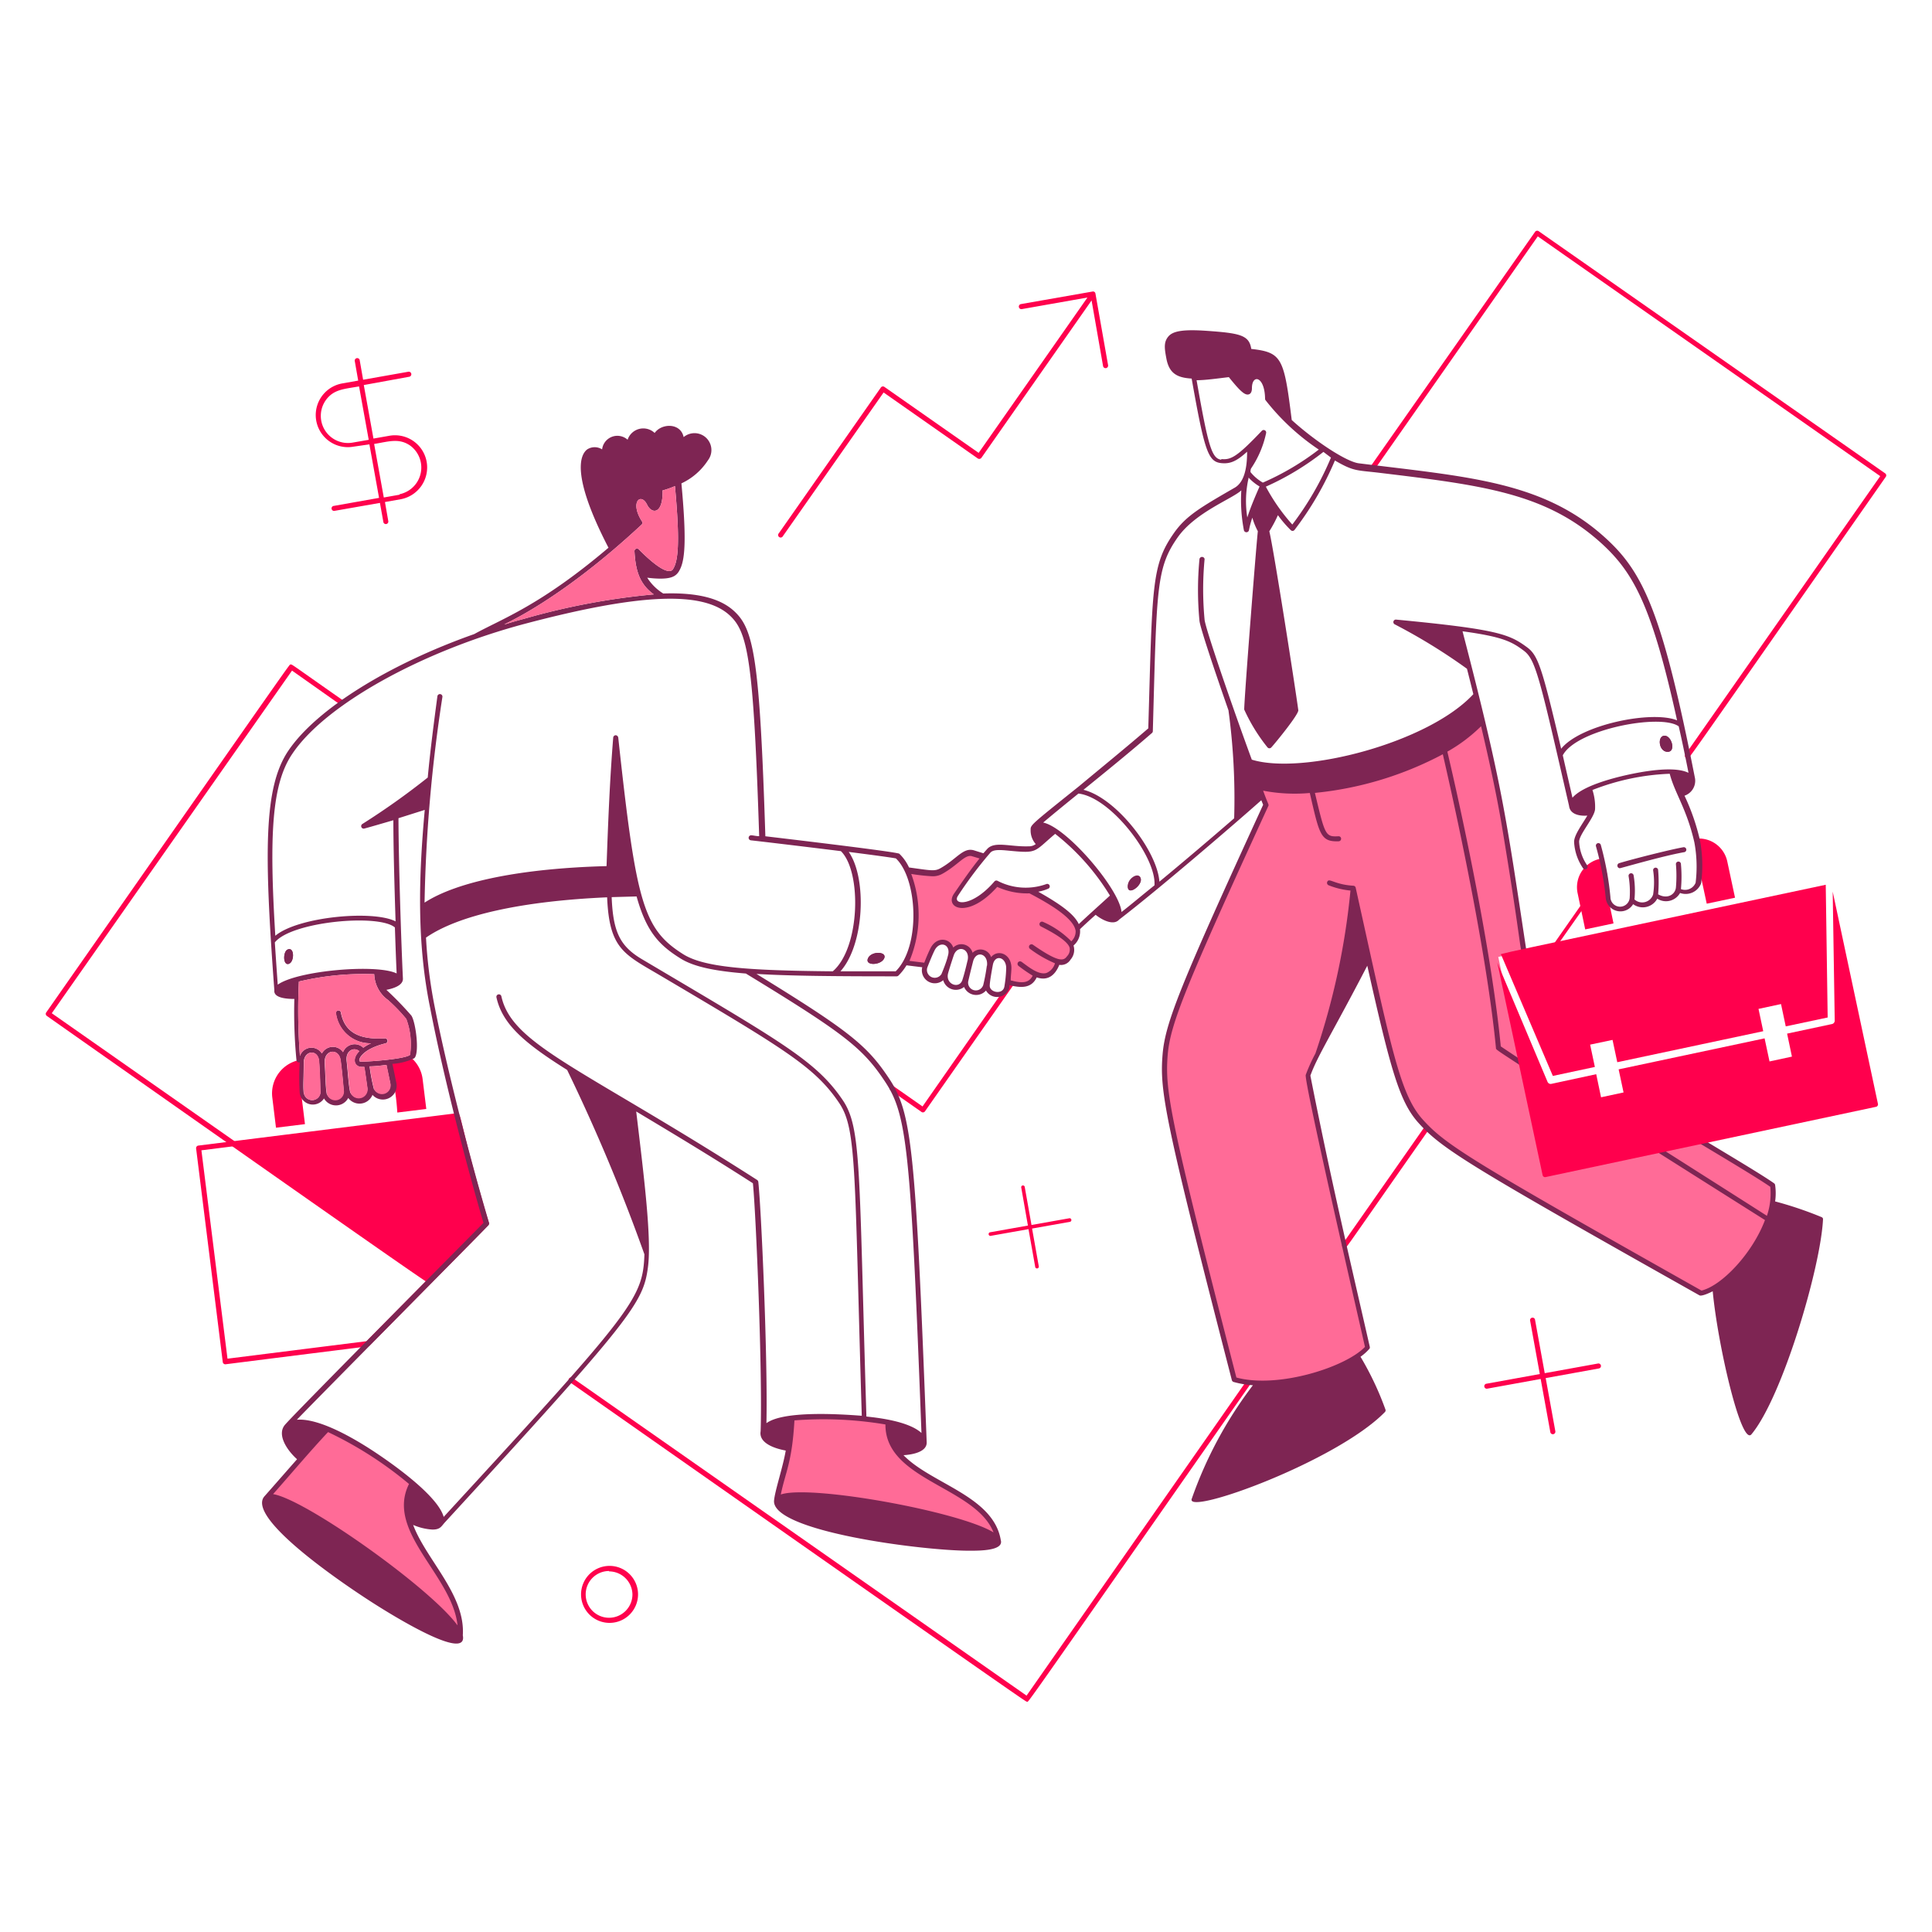 <svg xmlns="http://www.w3.org/2000/svg" viewBox="0 0 400 400" height="400" width="400">
  <g>
    <g>
      <path d="M85.38 307.12A75.68 75.68 0 0 0 67.84 296c-4 4.22 -10.18 11.56 -12.56 14.1 3.8 -2.52 38.62 22.46 40 28.68 0.88 -11.78 -15.52 -21.48 -9.9 -31.66Z" fill="#ff6b97" stroke-width="1" />
      <path d="M206.7 318.98c-2 -4.78 -44.78 -12.48 -45.86 -8.32 0.9 -5.4 2.66 -7.68 3.08 -17.02a78.42 78.42 0 0 1 19.88 0.82c-0.68 12.22 20.92 12.82 22.9 24.52Z" fill="#ff6b97" stroke-width="1" />
      <path d="M366.98 245.4a14.74 14.74 0 0 1 -0.94 7.08c-2.94 -2 -22.5 -14.26 -22.5 -14.26l8.8 -1.86c7.02 4.2 12.4 7.44 14.64 9.04Z" fill="#ff6b97" stroke-width="1" />
      <path d="m315.56 196.98 -5.36 1.14 4.64 21.88c-2 -1.28 -3.54 -2.34 -4.58 -3.04 -1.58 -16.94 -6.66 -42.56 -11.16 -61.56a32.32 32.32 0 0 0 7.86 -6c4.12 17.14 5.04 23.74 8.6 47.58Z" fill="#ff6b97" stroke-width="1" />
      <path d="M352.22 267.86c-47.42 -26.72 -53.12 -30.18 -58 -35.62s-6.38 -13.88 -14 -48.28a147.36 147.36 0 0 1 -7.36 34.5 34.52 34.52 0 0 0 -1.9 4.32c4.36 22.22 8.4 39.22 12.34 56.3 -4.38 4.74 -18.92 9 -27.62 6.6 -14.14 -54.92 -14.94 -59.86 -14.32 -67.26 0.52 -6.3 3.24 -13.34 20.86 -51.74 -0.42 -0.96 -1.08 -2.7 -1.44 -3.68 10 2.84 28.28 -1.86 38.36 -7.66 4.5 19 9.56 44.62 11.16 61.56l4.58 3.04 4.94 23.32 23.78 -5.06c10.24 6.48 19.52 12.34 22.48 14.26 -2.08 5.8 -8.08 14.06 -13.86 15.4Z" fill="#ff6b97" stroke-width="1" />
      <path d="M213.26 184.38c6.3 3.26 9.34 5.74 9.86 8a3.5 3.5 0 0 1 -1.4 3.44 2.4 2.4 0 0 1 -0.4 2.72 2 2 0 0 1 -2.26 0.8c-1.1 3.16 -2.92 3.24 -4.6 2.52 -1.14 3.1 -4.16 2 -5.82 1.6 0.1 -0.84 0.16 -1.76 0.2 -2.78 0.14 -3.06 -3.2 -3.8 -3.78 -0.88 -0.32 1.66 -0.16 1.5 -0.38 1.5 0 -0.36 0.12 -0.76 0.18 -1.16 0.44 -3.14 -3.06 -4 -3.86 -1.12l-0.52 2c0.18 -0.7 0.34 -1.36 0.46 -1.84 0.76 -3.18 -2.86 -4.3 -3.86 -1.32 0 0.2 -0.14 0.42 -0.22 0.64a0.58 0.58 0 0 1 0 -0.2c0.98 -3.02 -2.36 -4.28 -3.72 -1.54 -0.36 0.72 -0.9 2 -1.4 3.3 -0.92 -0.14 -2.7 -0.38 -4.2 -0.52 3 -5.26 2.82 -14 0.34 -19.2 4.74 0.68 5.72 0.9 7.12 0.12 3.28 -1.86 4.6 -4.18 6.44 -3.66l2.32 0.72c-1.72 2 -3.4 4.44 -5.72 7.84 -1.64 2.4 2.86 4 8.36 -2.32a14 14 0 0 0 6.86 1.34Z" fill="#ff6b97" stroke-width="1" />
      <path d="M349.36 157.02a0.52 0.52 0 0 1 -0.42 -0.82l40.34 -57.62 -70.9 -49.64 -33.84 48.34a0.524 0.524 0 0 1 -0.86 -0.6L317.82 48a0.54 0.54 0 0 1 0.74 -0.14L390.3 98a0.52 0.52 0 0 1 0.12 0.74c-43.58 62.36 -40.66 58.28 -41.06 58.28Z" fill="#ff004d" stroke-width="1" />
      <path d="m332 180.7 -15.08 21.56q0 0.46 0.24 0.96l15.46 -22a0.405 0.405 0 0 0 -0.62 -0.52Z" fill="#ff004d" stroke-width="1" />
      <path d="M278.38 258.4a0.52 0.52 0 0 1 -0.42 -0.84L295 233.22a0.524 0.524 0 0 1 0.86 0.6c-18.18 25.92 -17.06 24.58 -17.48 24.58Z" fill="#ff004d" stroke-width="1" />
      <path d="M212.62 352.3c-0.26 0 4 3.04 -94.68 -66.16a0.524 0.524 0 0 1 0.6 -0.86l94 65.78L258 286a0.524 0.524 0 0 1 0.86 0.6c-49.08 70.26 -45.82 65.7 -46.24 65.7Z" fill="#ff004d" stroke-width="1" />
      <path d="M88.98 265.74c-0.26 0 3.08 2.54 -79.28 -55.4a0.52 0.52 0 0 1 -0.12 -0.74c53.88 -77.06 50.24 -71.9 50.56 -72s-0.38 -0.46 10.92 7.44a0.524 0.524 0 0 1 -0.6 0.86l-10 -7.06 -49.74 70.94 78.56 55a0.54 0.54 0 0 1 -0.3 0.96Z" fill="#ff004d" stroke-width="1" />
      <path d="m190.82 230.24 -6.42 -4.5a0.524 0.524 0 0 1 0.6 -0.86l6 4.2 18 -25.8a0.524 0.524 0 0 1 0.86 0.6L191.5 230.1a0.52 0.52 0 0 1 -0.68 0.14Z" fill="#ff004d" stroke-width="1" />
      <path d="m229.42 75.62 -2.62 -14.84a0.5 0.5 0 0 0 -0.6 -0.42l-14.84 2.6a0.528 0.528 0 0 0 0.18 1.04l13.6 -2.4 -22.52 32.16L183.1 80.1a0.52 0.52 0 0 0 -0.72 0.12l-21.14 30.2a0.52 0.52 0 1 0 0.84 0.6l20.86 -29.76 19.5 13.66a0.56 0.56 0 0 0 0.74 -0.12L226 62.2l2.38 13.6a0.528 0.528 0 0 0 1.04 -0.18Z" fill="#ff004d" stroke-width="1" />
      <path d="M88.34 95.64a6.66 6.66 0 0 0 -7.72 -5.42l-3.3 0.58 -2 -11.08L84.74 78a0.528 0.528 0 0 0 -0.18 -1.04l-9.38 1.66 -0.7 -4a0.52 0.52 0 1 0 -1.02 0.18l0.7 4 -3.28 0.58a6.648 6.648 0 1 0 2.28 13.1l3.32 -0.48 2 11.08 -9.36 1.66a0.52 0.52 0 1 0 0.18 1.02l9.36 -1.64 0.72 4a0.52 0.52 0 0 0 1.02 -0.18l-0.7 -4 3.28 -0.58a6.7 6.7 0 0 0 5.36 -7.72Zm-15.36 -4a5.62 5.62 0 0 1 -5.56 -8.74c1.64 -2.32 3.8 -2.34 6.92 -2.9l2 11.06Zm9.76 10.78 -3.28 0.58 -2 -11.08c3.08 -0.52 5.18 -1.26 7.5 0.36a5.64 5.64 0 0 1 -2.22 10.04Z" fill="#ff004d" stroke-width="1" />
      <path d="m221.44 252.22 -7.88 1.4 -1.4 -7.88a0.367 0.367 0 1 0 -0.72 0.14l1.38 7.86 -7.88 1.4a0.38 0.38 0 0 0 0.12 0.74l7.88 -1.4 1.4 7.88a0.38 0.38 0 0 0 0.74 -0.12l-1.4 -7.88 7.88 -1.4a0.38 0.38 0 0 0 -0.12 -0.74Z" fill="#ff004d" stroke-width="1" />
      <path d="m330.86 282.3 -11.04 2 -2 -11.02a0.52 0.52 0 1 0 -1.02 0.18l2 11.02 -11.02 2a0.52 0.52 0 1 0 0.18 1.02l11.02 -2 2 11.02a0.528 0.528 0 0 0 1.04 -0.18l-2 -11.02 11.04 -2a0.52 0.52 0 0 0 -0.2 -1.02Z" fill="#ff004d" stroke-width="1" />
      <path d="M126.1 336a5.9 5.9 0 1 1 6 -5.9 5.9 5.9 0 0 1 -6 5.9Zm0 -10.74a4.84 4.84 0 1 0 4.84 4.84 4.86 4.86 0 0 0 -4.84 -4.76Z" fill="#ff004d" stroke-width="1" />
      <path d="M344.64 152.32c1.48 0 2.42 3.4 0.58 3.34s-2.14 -3.34 -0.58 -3.34Z" fill="#7e2553" stroke-width="1" />
      <path d="M236.16 181.88c0.44 1.3 -2.34 3.46 -2.64 2s2.2 -3.3 2.64 -2Z" fill="#7e2553" stroke-width="1" />
      <path d="M179.76 198.3c0.78 -1.46 4 -1.3 3.28 0.16s-4.2 1.54 -3.28 -0.16Z" fill="#7e2553" stroke-width="1" />
      <path d="M101.2 253.18c-6.4 -21.66 -5.58 -22.84 -6.64 -22.7l-53.5 6.7a0.54 0.54 0 0 0 -0.46 0.58L46.12 282a0.54 0.54 0 0 0 0.58 0.46c31.56 -4 29.6 -3.66 29.8 -3.86 26.16 -26.5 24.82 -24.96 24.7 -25.42Zm-25.32 24.5L47.1 281.3l-5.4 -43.14 7.32 -0.92 39.52 27.66Z" fill="#ff004d" stroke-width="1" />
      <path d="M59.52 196.6c1.48 -0.7 1.48 2.58 0.26 2.96s-1.2 -2.52 -0.26 -2.96Z" fill="#7e2553" stroke-width="1" />
      <path d="m352 180.76 1.36 6.34 5.86 -1.24 -1.6 -7.48a6 6 0 0 0 -6.26 -4.76 29.66 29.66 0 0 1 0.64 7.14Z" fill="#ff004d" stroke-width="1" />
      <path d="m328.2 192.42 5.86 -1.24 -0.92 -4.4s-1.26 -8.2 -1.44 -9.04a6 6 0 0 0 -5.06 7.24Z" fill="#ff004d" stroke-width="1" />
      <path d="m57.14 233.48 6 -0.74 -0.76 -6.2 0 -7.14a7.04 7.04 0 0 0 -6 7.86Z" fill="#ff004d" stroke-width="1" />
      <path d="m82.26 230.34 6 -0.74 -0.76 -6.18a7 7 0 0 0 -2.4 -4.46 43.78 43.78 0 0 1 -4.58 0.98 49.56 49.56 0 0 1 1.74 10.4Z" fill="#ff004d" stroke-width="1" />
      <path d="M59.52 196.6c1.48 -0.7 1.48 2.58 0.26 2.96s-1.2 -2.52 -0.26 -2.96Z" fill="#7e2553" stroke-width="1" />
      <path d="M179.76 198.3c0.78 -1.46 4 -1.3 3.28 0.16s-4.2 1.54 -3.28 -0.16Z" fill="#7e2553" stroke-width="1" />
      <path d="M233.52 183.78c0.3 1.56 3.1 -0.6 2.64 -2s-3 0.22 -2.64 2Z" fill="#7e2553" stroke-width="1" />
      <path d="M344.64 152.32c1.48 0 2.4 3.4 0.58 3.34s-2.14 -3.34 -0.58 -3.34Z" fill="#7e2553" stroke-width="1" />
      <path d="M377.16 252a76.94 76.94 0 0 0 -9.64 -3.26 12 12 0 0 0 0 -3.4 0.54 0.54 0 0 0 -0.2 -0.34c-2.42 -1.72 -9.26 -5.78 -14.68 -9.06a0.525 0.525 0 0 0 -0.54 0.9c4.76 2.86 12 7.18 14.42 8.88a14.38 14.38 0 0 1 -0.7 6c-2.96 -1.9 -22 -14 -22 -14a0.522 0.522 0 1 0 -0.56 0.88s19.36 12.24 22.16 14c-2.56 6.8 -8.84 13.54 -13.14 14.6 -47.52 -26.78 -52.94 -30.1 -57.72 -35.42s-6.54 -14.88 -13.88 -48a0.52 0.52 0 0 0 -0.48 -0.4c-4 -0.24 -5.04 -1.74 -5.42 -0.78a0.54 0.54 0 0 0 0.28 0.68 16.2 16.2 0 0 0 4.54 1.1 149.3 149.3 0 0 1 -7.26 33.74 34.94 34.94 0 0 0 -2 4.42c-0.44 1.28 12 55.02 12.26 56.32 -4 4.2 -18 8.68 -26.62 6.34 -13.82 -53.72 -14.82 -59.36 -14.22 -66.8 0.54 -6.4 3.66 -14.12 20.84 -51.54 0.14 -0.32 0 -0.16 -1.08 -3.16a34.7 34.7 0 0 0 9.66 0.48c2 8.64 2.22 10.14 6 10a0.52 0.52 0 0 0 0.48 -0.56 0.5 0.5 0 0 0 -0.54 -0.48c-2.7 0.14 -2.78 -0.14 -4.88 -8.98a71.24 71.24 0 0 0 26.48 -8c4 17.38 9.34 43.46 11 60.82 0 0.3 -0.14 0.22 4.8 3.44a0.527 0.527 0 0 0 0.58 -0.88c-1.86 -1.2 -3.34 -2.2 -4.38 -2.9 -1.68 -17.52 -6.98 -43.7 -11.06 -61.02a32.86 32.86 0 0 0 6.98 -5.26c1.64 6.94 3.24 14.3 4.28 20.5 4.46 26.62 3.66 26.68 4.6 26.68a0.52 0.52 0 0 0 0.52 -0.6c-4.24 -28 -4.98 -34.42 -13.24 -66.24 8.36 1.14 10.2 2.16 12.66 4s3.24 5.26 9.4 32.16c0.18 1.66 2 2.14 3.78 2 -0.98 1.7 -2.74 4 -2.74 5.42a10.54 10.54 0 0 0 1.84 5.46 0.525 0.525 0 0 0 0.9 -0.54 9.42 9.42 0 0 1 -1.7 -4.92c0 -1.54 3.14 -4.96 3.3 -6.72a11.18 11.18 0 0 0 -0.54 -4 48.72 48.72 0 0 1 16 -3.36c1.02 4 3.52 7.24 5.1 14.2a27.5 27.5 0 0 1 0.26 8.36 2.36 2.36 0 0 1 -3.04 1.32 28.5 28.5 0 0 0 0 -5.18 0.52 0.52 0 0 0 -1.04 0 28.18 28.18 0 0 1 0 4.86c-0.16 1.44 -1.78 2.48 -3.68 1.4a29.86 29.86 0 0 0 0 -5 0.52 0.52 0 0 0 -1.04 0 16.64 16.64 0 0 1 0 5.04 2.38 2.38 0 0 1 -3.86 1.02 18.94 18.94 0 0 0 -0.18 -5 0.528 0.528 0 0 0 -1.04 0.18 19.52 19.52 0 0 1 0.24 4.32 2 2 0 0 1 -4 0 62 62 0 0 0 -2 -10.82 0.522 0.522 0 0 0 -0.98 0.36 61.58 61.58 0 0 1 2 10.56 3.06 3.06 0 0 0 5.68 1.38 3.4 3.4 0 0 0 5 -1.14 3.34 3.34 0 0 0 4.72 -1.18 3.42 3.42 0 0 0 4.36 -2 28.28 28.28 0 0 0 -0.24 -8.9 44.98 44.98 0 0 0 -3.2 -9.24 3.26 3.26 0 0 0 2.18 -3.56c-6.66 -33.88 -10.58 -42.44 -18.26 -49.54 -12.96 -12 -28.58 -12.88 -51.36 -15.72 -2.58 -0.32 -9.08 -4.6 -13.88 -8.96 -1.6 -12.86 -2 -14 -8.38 -14.72 -0.42 -2.84 -2.3 -3.26 -9.16 -3.74 -4.82 -0.34 -7.02 0 -8 1.16s-0.82 2.42 -0.42 4.54c0.58 3.14 2.26 4 5.24 4.18 2.66 15.06 3.42 17.2 6.1 17.5 1.78 0.18 3.08 -0.26 5.38 -2.36 0 2.18 -0.2 6 -2.48 7.4 -7.18 4.14 -10.14 5.86 -12.64 9.4 -4.74 6.72 -4.48 11.1 -5.34 40.48 -4.64 4 -9.8 8.2 -14.36 12 -10 8 -10 8 -10 8.98a4.28 4.28 0 0 0 1.06 2.98 2.28 2.28 0 0 1 -1.44 0.46c-3.86 0.14 -7.08 -1.14 -8.62 0.56l-0.78 0.88 -2 -0.62c-2.2 -0.62 -3.54 1.82 -6.86 3.7 -1.22 0.7 -2 0.48 -6.54 -0.14a9.3 9.3 0 0 0 -2 -2.84c-0.48 -0.42 -27.08 -3.54 -27.74 -3.62 -1.18 -37.06 -2.4 -42.96 -6.56 -46.7 -2.88 -2.6 -7.62 -3.8 -14.58 -3.56a10.4 10.4 0 0 1 -3.32 -3.28 20.44 20.44 0 0 0 2.7 0.2c2.76 0 3.54 -0.72 4.18 -2.12 1 -2.2 1.22 -6.6 0.2 -17.6a13.18 13.18 0 0 0 5.48 -4.76 3.5 3.5 0 0 0 -5.02 -4.82c-0.62 -3 -4.56 -2.9 -6 -0.86a3.42 3.42 0 0 0 -5.6 1.4 3.18 3.18 0 0 0 -5.28 2 2.86 2.86 0 0 0 -3.08 0c-1.34 1 -3.56 5 4.4 20.36 -14.14 12 -22 14.68 -27.8 17.88 -17.56 6.2 -32.62 15.48 -38.48 24.14 -5.1 7.56 -5.04 20.82 -2.9 49.6 -0.2 1.6 2.52 1.8 4.14 1.8a104.22 104.22 0 0 0 0.44 12.68 0.52 0.52 0 0 0 0.68 0.44 51.7 51.7 0 0 0 0 6.42 2.74 2.74 0 0 0 5.02 1.06 2.86 2.86 0 0 0 5.02 -0.1 2.9 2.9 0 0 0 5.02 -0.64 2.86 2.86 0 0 0 4.9 -2.66s-0.56 -2.8 -0.78 -3.76a12 12 0 0 0 4.52 -1.16c1.14 -0.94 0.34 -7.4 -0.58 -8.82a67.76 67.76 0 0 0 -5.18 -5.34c1.4 -0.28 3.48 -0.9 3.42 -2.34 -0.36 -7.46 -0.9 -24.34 -0.92 -33.2l5.44 -1.72c-1.26 13.88 -1.66 27.42 1.1 40.9C92 224 97.36 244 100.1 253.18c-4.62 4.7 -38.84 39.18 -41.06 41.76 -1.78 2 0.28 5.22 2.46 7.18 -2 2.26 -5.26 6 -6.7 7.62 -4.26 4.56 17.76 19.24 23.54 22.84 4.56 2.86 18.54 11.28 17.48 6 0.56 -8.4 -7.6 -15.68 -10.28 -22.86a11.76 11.76 0 0 0 4 0.96c1.66 0 1.82 -0.68 2.6 -1.52 38.6 -42 41.02 -45.4 42 -52.72 0.82 -6 -0.84 -19.04 -2.42 -32.32 6.66 4 14.66 8.76 24.16 14.86 0.64 6.28 2 39.2 1.6 51.34 -0.42 2.42 2.78 3.56 5.2 4 -0.58 3.42 -2.26 8.36 -2.42 10.36 -0.52 6.38 30.76 10.38 40.4 10.38 2.24 0 7.2 0 6.54 -2.2 -1.52 -9.12 -14.38 -11.64 -20.14 -17.58 2 -0.12 4.88 -0.72 4.8 -2.68 -2.32 -61.16 -3.04 -68.22 -7.86 -75.42 -4.54 -6.8 -8.28 -9.8 -27.38 -21.54 6.92 0.42 16.26 0.5 28.96 0.5a0.58 0.58 0 0 0 0.42 -0.14 10.76 10.76 0 0 0 1.68 -2.14l3.26 0.4a2.68 2.68 0 0 0 4.34 2.68 2.72 2.72 0 0 0 4.32 1.4 2.72 2.72 0 0 0 4.54 0.74 2.64 2.64 0 0 0 4.84 -0.6l0 -0.52c2.44 0.62 4.58 0.68 5.66 -1.6 2.28 0.76 3.78 -0.38 4.68 -2.6a2.3 2.3 0 0 0 2.32 -1.08 3.04 3.04 0 0 0 0.62 -2.92 3.84 3.84 0 0 0 1.34 -3.38c0.8 -0.78 2 -1.88 3.24 -2.98 1.38 1.12 3.74 2.28 4.86 1 8 -6.12 23.88 -19.78 29.44 -24.72l0.38 0.94c-17.16 37.4 -20.28 45.14 -20.82 51.7 -0.62 7.6 0.38 13.28 14.34 67.42a0.54 0.54 0 0 0 0.36 0.38 19.3 19.3 0 0 0 4 0.68 85.3 85.3 0 0 0 -12.68 23.56c-1.06 3.44 30 -7.78 40 -18a0.5 0.5 0 0 0 0.12 -0.54 63.16 63.16 0 0 0 -5.16 -10.92 10.3 10.3 0 0 0 1.8 -1.6 0.48 0.48 0 0 0 0.12 -0.46c-4.52 -19.78 -8.2 -35.32 -12.3 -56.14 1.42 -4 4.74 -9.18 11.78 -22.76 4.82 21.5 6.66 28.16 10.58 32.52 4.9 5.44 10.34 8.78 58.18 35.72 0.46 0.28 2.28 -0.58 2.76 -0.84 1.04 11.1 5.88 32 8 29.64 6.42 -7.66 14.42 -34.78 14.84 -44.64a0.52 0.52 0 0 0 -0.28 -0.34Zm-27.6 -92c-2.12 -1.06 -6.46 -0.92 -12.6 0.42 -3.16 0.7 -9.3 2.3 -11.4 4.74 -0.74 -3.28 -1.42 -6.18 -2 -8.78 2.8 -5.36 20.24 -8.7 24 -6 0.66 2.86 1.32 6.04 2 9.48Zm-74 -65.26a63.1 63.1 0 0 1 -8 13.86 39.72 39.72 0 0 1 -5.48 -7.84 56.26 56.26 0 0 0 11.92 -7.2Zm-22.68 0.44c-2 -0.22 -2.72 -2.7 -5.14 -16.46 1.74 0 4 -0.32 6.68 -0.64 2.4 3 3.36 3.82 4.16 3.56 0.4 -0.14 0.62 -0.58 0.62 -1.28 0 -2.96 2.66 -2.52 2.72 2.22a0.54 0.54 0 0 0 0.1 0.28 47.68 47.68 0 0 0 11.02 10.22 54.8 54.8 0 0 1 -11.58 6.84 9.22 9.22 0 0 1 -2.56 -2.18c0 -0.26 0 -0.52 0.14 -0.78a20.66 20.66 0 0 0 3.1 -7.32 0.52 0.52 0 0 0 -0.88 -0.46c-5.1 5.36 -6.38 6.08 -8.42 5.86Zm5.7 3.78a10 10 0 0 0 2.2 1.76c-0.88 2 -1.86 4.28 -2.54 6.42a21.6 21.6 0 0 1 0.3 -8.32Zm-125.7 9.62a0.54 0.54 0 0 0 0 -0.68c-2.54 -4 -0.16 -6 1.1 -3.4 0.98 2 3.32 2 3.2 -2.96a18.16 18.16 0 0 0 2.56 -0.9c1.1 12 0.66 15.72 -0.5 17.34 -1.36 1.32 -5.66 -2.9 -6.98 -4.24a0.52 0.52 0 0 0 -0.9 0.4c0.22 3.86 0.98 6.74 4 8.92a144.54 144.54 0 0 0 -26.88 5.06c-11.04 2.92 1.7 1.6 24.4 -19.54Zm-70 117.76c-0.16 -1.54 0 -3.2 0 -6.28 0 -2.66 3 -2.9 3.18 -0.32 0.16 2.2 0.2 3.78 0.26 6a1.726 1.726 0 0 1 -3.4 0.6Zm4.78 0.2c-0.28 -1.58 -0.24 -3.26 -0.44 -6.5 -0.16 -2.78 2.96 -3.14 3.3 -0.48 0.3 2.34 0.44 4 0.64 6.18a1.8 1.8 0 0 1 -3.46 0.8Zm4.86 -0.32c-0.36 -1.58 -0.42 -3.44 -0.76 -6.58 -0.24 -2.16 1.54 -2.94 2.62 -2 -1.62 1.62 -1 3.26 0.56 3.26l0.48 0c0.22 1.34 0.34 2.3 0.64 4.4a1.84 1.84 0 0 1 -3.5 0.92Zm4.9 -0.72a37.1 37.1 0 0 1 -0.9 -4.72c1 0 2.24 -0.14 3.48 -0.3 0.22 1.02 0.8 3.84 0.8 3.84a1.8 1.8 0 0 1 -3.34 1.18Zm3.04 -18.34a34.94 34.94 0 0 1 3.64 3.8 15.02 15.02 0 0 1 0.78 7.44c-0.98 0.84 -8.14 1.4 -10 1.4 -0.32 0 -0.48 0 -0.5 -0.28 0 -0.66 1.16 -2.44 5.4 -3.5a0.526 0.526 0 0 0 -0.16 -1.04c-5.42 0.32 -8.28 -1.36 -9.04 -5.3a0.52 0.52 0 1 0 -1.02 0.18 7.16 7.16 0 0 0 7.26 6.14 9.12 9.12 0 0 0 -1.6 0.92 2.58 2.58 0 0 0 -4.2 0.92 2.56 2.56 0 0 0 -4.38 0.28 2.52 2.52 0 0 0 -4.54 0.5 123.56 123.56 0 0 1 -0.22 -15.4 58 58 0 0 1 15.6 -1.52 6.88 6.88 0 0 0 3.02 5.46Zm-22.96 -3.32c-0.22 -3.08 -0.42 -6 -0.6 -8.72 3.38 -4.3 21.48 -6 24.86 -3.1 0.12 3.64 0.24 6.96 0.36 9.52 -4.12 -2.02 -20.48 -0.6 -24.58 2.3Zm37.18 132.62c-5.6 -7.68 -31.34 -26 -38.14 -27.12 2.96 -3.32 7.82 -9.08 11.38 -12.84a78.28 78.28 0 0 1 16.76 10.74c-4.92 9.86 8.9 18.86 10.04 29.22Zm64 -41.76c0.3 -13.72 -1.08 -44.54 -1.68 -50a0.56 0.56 0 0 0 -0.24 -0.4C120.4 221 106 216.36 103.8 206.26a0.522 0.522 0 0 0 -1.02 0.22c1.22 5.52 5.68 9.42 14.64 15.04a379.4 379.4 0 0 1 16 38.18c-0.32 9.2 -2.3 11.66 -41.56 54.36 -1.18 -4.22 -9.78 -10.4 -13.42 -12.86 -4 -2.72 -12 -7.66 -16.98 -7.26 4 -4.16 35.02 -35.5 39.66 -40.24a0.56 0.56 0 0 0 0.14 -0.52C98.5 244 93.04 223.84 90 208.46a100.7 100.7 0 0 1 -1.8 -14.34c6.68 -4.64 19.84 -7.56 37.5 -8.34 0.44 10.56 3.42 11.74 10.68 16 26.12 15.44 32.32 19.1 37.36 26.58 3.66 5.44 3.14 13.74 4.68 64.76 -4.42 -0.34 -16.28 -1.12 -19.8 1.58Zm47.1 22.62c-6.94 -4.36 -38 -10 -44.12 -7.9 0.94 -4.64 2.32 -6.52 2.82 -15.34a77.36 77.36 0 0 1 18.84 0.84c-0.08 11.58 18.68 12.88 22.4 22.4Zm-22.62 -93.5c4.62 6.9 5.38 13.82 7.62 72.86 -2.46 -2.24 -8 -3.06 -11.4 -3.4 -1.56 -51.2 -1 -59.72 -4.88 -65.48 -5.5 -8.14 -12.56 -12 -41.58 -29.2 -4.52 -2.68 -6 -5.6 -6.28 -12.86l5.16 -0.14c2 7.18 4.54 10 9.06 12.82 2.66 1.68 6.82 2.6 13.56 3.14 20.42 12.44 24.18 15.42 28.74 22.26Zm-10.74 -22.72c-18 -0.16 -26.72 -0.86 -31 -3.56 -8.26 -5.22 -9.72 -10.62 -13.42 -44.84a0.58 0.58 0 0 0 -0.52 -0.48 0.54 0.54 0 0 0 -0.52 0.48c-0.74 9.14 -1.08 18.18 -1.38 26.62 -17.42 0.46 -30.88 3.14 -37.68 7.56a313.16 313.16 0 0 1 3.7 -42.6 0.525 0.525 0 0 0 -1.04 -0.14c-0.8 6 -1.52 11.62 -2 16.84a153.42 153.42 0 0 1 -13.54 9.62 0.52 0.52 0 0 0 0.42 0.94c1.56 -0.42 3.72 -1.06 6 -1.72 0 5.42 0.22 13.66 0.46 20.94 -4.68 -2.4 -20.22 -0.96 -24.9 2.98 -1.28 -20.84 -0.74 -31.38 3.5 -37.64 6.72 -10.1 26.64 -21.24 48.28 -26.98 23.62 -6.24 36.64 -6.8 42.2 -1.8 3.88 3.48 5.02 9.28 6.2 45.8 -0.64 0 -1.18 -0.16 -1.6 -0.18a0.523 0.523 0 0 0 -0.12 1.04c2 0.22 10.94 1.28 18.64 2.24 4.34 4.26 4 20 -1.68 24.88Zm12.98 0 -11.4 0c4.96 -5.5 5.54 -19.26 1.72 -24.72 4.36 0.56 8.16 1.06 9.76 1.34 4.52 4.28 5.18 18.28 -0.08 23.42Zm9.48 0.62a1.62 1.62 0 0 1 -2.86 -1.48c0.52 -1.34 1.08 -2.68 1.46 -3.44 1.06 -2.18 3.52 -1.28 2.76 1.14 -0.24 1.08 -1.02 3.02 -1.36 3.82Zm5.44 -2.86c-0.32 1.36 -0.66 2.76 -1.06 4 -0.6 2 -3.6 0.96 -2.96 -1.38 0.24 -0.86 0.76 -2.5 1.16 -3.68 0.78 -2.28 3.46 -1.4 2.86 1.1Zm4 1.04a38.32 38.32 0 0 1 -0.74 4 1.604 1.604 0 0 1 -3.08 -0.9c0.26 -1.14 0.64 -2.68 0.98 -4 0.66 -2.32 3.2 -1.54 2.86 1Zm4 0.62a26.6 26.6 0 0 1 -0.38 3.78c-0.36 1.74 -3.16 1.18 -3.02 -0.32 0 -0.68 0.42 -3.06 0.64 -4.22 0.44 -2.28 2.84 -1.6 2.76 0.8Zm13.46 -5.66a18.64 18.64 0 0 0 -5.84 -4 0.52 0.52 0 0 0 -0.48 0.92c1.14 0.6 5.56 2.76 6 4.46a2 2 0 0 1 -0.54 1.74c-0.7 0.96 -1.66 1.38 -7.06 -2.38a0.524 0.524 0 0 0 -0.6 0.86 24.48 24.48 0 0 0 5.16 2.98 3.06 3.06 0 0 1 -1.76 2c-1.68 0.52 -4 -1.5 -5.18 -2.32a0.527 0.527 0 0 0 -0.58 0.88 31.64 31.64 0 0 0 2.9 2c-0.86 1.76 -2.58 1.48 -4.54 0.98 0 -0.8 0.12 -1.6 0.14 -2.4 0.12 -3.06 -2.78 -4.16 -4.2 -2.42a2.32 2.32 0 0 0 -3.84 -0.9 2.4 2.4 0 0 0 -4 -1.08c-0.68 -2 -3.48 -2.38 -4.74 0.2 -0.34 0.68 -0.82 1.78 -1.26 2.94l-3.06 -0.38a24.54 24.54 0 0 0 0.36 -18 39.46 39.46 0 0 0 4.32 0.48 4 4 0 0 0 2.22 -0.56c3.12 -1.76 4.58 -4 6 -3.6l1.6 0.48c-1.62 2 -3.22 4.28 -5.28 7.28s2.92 5.36 8.94 -1.4a14.92 14.92 0 0 0 6.68 1.34c6.16 3.2 9.3 5.74 9.56 7.8a2.74 2.74 0 0 1 -0.92 2.14Zm1.56 -3.56c-0.94 -2 -3.62 -4 -8.38 -6.68a9.2 9.2 0 0 0 2.14 -0.66 0.52 0.52 0 0 0 -0.42 -0.94 12.64 12.64 0 0 1 -10.16 -0.66 0.52 0.52 0 0 0 -0.64 0.14c-4.68 5.44 -8.82 4.84 -7.54 2.96a84 84 0 0 1 6.7 -8.92c0.64 -0.72 2.14 -0.58 4 -0.4 5.84 0.56 4.96 0.26 9.42 -3.5a47.88 47.88 0 0 1 11.34 12.78c-1.62 1.5 -4.68 4.22 -6.46 5.92Zm15.68 -8c-2.5 2 -4.86 4 -6.82 5.52 -0.4 -4.68 -11.26 -17.48 -16.22 -18.52 1.82 -1.54 4.38 -3.64 7.3 -6 6.72 0.76 16.16 13.16 15.74 18.98Zm20.16 -26c-4 -10.88 -9.54 -26.96 -9.78 -28.96a66.3 66.3 0 0 1 0 -12.6 0.54 0.54 0 0 0 -1.06 0 66.96 66.96 0 0 0 0 12.82c0.18 1.48 2.98 9.86 6 18.5a135.44 135.44 0 0 1 1.18 22.36c-4.38 3.8 -10.2 8.76 -15.48 13.12 -0.44 -6.32 -8.88 -17.32 -15.72 -19.02 4.54 -3.68 9.62 -7.8 14.18 -11.76a0.5 0.5 0 0 0 0.18 -0.38c0.82 -29.46 0.64 -33.72 5.16 -40.14 3.66 -5.2 11.38 -8 13.16 -9.72a33.12 33.12 0 0 0 0.54 8.28 0.54 0.54 0 0 0 1.04 0 18.86 18.86 0 0 1 0.7 -2.62 14.7 14.7 0 0 0 1.14 2.8c-0.46 4.46 -2.82 34.72 -2.82 36.92a36.44 36.44 0 0 0 4.84 7.86 0.52 0.52 0 0 0 0.76 0c0.9 -0.98 5.7 -6.86 5.6 -7.72 -0.66 -4.92 -5.12 -33.48 -6 -37.04a26.74 26.74 0 0 0 1.78 -3.34 23.66 23.66 0 0 0 2.64 3.08 0.52 0.52 0 0 0 0.78 0 65.7 65.7 0 0 0 8.38 -14.4c3.8 2.22 4.42 2 8.8 2.5 21.9 2.64 35.12 4.22 46.72 14.96 6.44 6 10.2 13.04 15.32 36.34 -5.22 -2.12 -20 0.9 -24 5.88 -4 -17.02 -4.78 -19.34 -7.1 -21.04 -3.64 -2.66 -6 -3.7 -27.08 -5.7a0.52 0.52 0 0 0 -0.28 0.98 119.6 119.6 0 0 1 14.96 9.2c0.42 1.64 0.86 3.42 1.32 5.26 -9.34 10.1 -35.36 16.8 -45.86 13.56Z" fill="#7e2553" stroke-width="1" />
      <path d="M335.36 179.76a0.54 0.54 0 0 1 -0.16 -1.04c2.5 -0.78 10.72 -2.86 13.28 -3.3a0.52 0.52 0 1 1 0.18 1.02c-4.52 0.8 -13.1 3.32 -13.3 3.32Z" fill="#7e2553" stroke-width="1" />
      <g>
        <path d="m310.8 197.68 10.7 25.08 8.7 -1.86 -0.98 -4.62 4.64 -0.98 0.98 4.62 30.22 -6.42 -0.98 -4.62 4.66 -1 0.98 4.62 8.68 -1.84 -0.4 -27.48c-72.62 15.42 -67.32 14.22 -67.2 14.5Z" fill="#ff004d" stroke-width="1" />
        <path d="m388.82 228.6 -9.38 -44 0.42 26.7a0.72 0.72 0 0 1 -0.58 0.72L370 214l1 4.76 -4.64 1 -1.02 -4.78 -30.22 6.42 1.02 4.78 -4.66 1 -1 -4.78 -9.28 2a0.7 0.7 0 0 1 -0.8 -0.42L310 199.3l9.38 44a0.52 0.52 0 0 0 0.62 0.4l68.48 -14.56a0.54 0.54 0 0 0 0.34 -0.54Z" fill="#ff004d" stroke-width="1" />
      </g>
      <path d="M62.92 226.34c-0.16 -1.54 0 -3.2 0 -6.28 0 -2.66 3 -2.9 3.18 -0.32 0.16 2.2 0.2 3.78 0.26 6a1.746 1.746 0 0 1 -3.44 0.6Z" fill="#ff6b97" stroke-width="1" />
      <path d="M67.7 226.54c-0.28 -1.58 -0.24 -3.26 -0.44 -6.5 -0.16 -2.78 2.96 -3.14 3.3 -0.48 0.3 2.34 0.44 4 0.64 6.18a1.8 1.8 0 0 1 -3.5 0.8Z" fill="#ff6b97" stroke-width="1" />
      <path d="M72.56 226.22c-0.36 -1.58 -0.42 -3.44 -0.76 -6.58 -0.24 -2.16 1.54 -2.94 2.62 -2 -1.62 1.62 -1 3.26 0.56 3.26l0.48 0c0.22 1.34 0.34 2.3 0.64 4.4a1.84 1.84 0 0 1 -3.54 0.92Z" fill="#ff6b97" stroke-width="1" />
      <path d="M77.46 225.5a37.1 37.1 0 0 1 -0.9 -4.72c1 0 2.24 -0.14 3.48 -0.3 0.22 1.02 0.8 3.84 0.8 3.84a1.8 1.8 0 0 1 -3.38 1.18Z" fill="#ff6b97" stroke-width="1" />
      <path d="M80.5 207.16a34.94 34.94 0 0 1 3.64 3.8 15.02 15.02 0 0 1 0.78 7.44c-0.98 0.84 -8.14 1.4 -10 1.4 -0.32 0 -0.48 0 -0.5 -0.28 0 -0.66 1.16 -2.44 5.4 -3.5a0.526 0.526 0 0 0 -0.16 -1.04c-5.42 0.32 -8.28 -1.36 -9.04 -5.3a0.52 0.52 0 1 0 -1.02 0.18 7.16 7.16 0 0 0 7.22 6.14 9.12 9.12 0 0 0 -1.6 0.92 2.58 2.58 0 0 0 -4.2 0.92 2.56 2.56 0 0 0 -4.38 0.28 2.52 2.52 0 0 0 -4.54 0.5 123.56 123.56 0 0 1 -0.22 -15.4 58 58 0 0 1 15.6 -1.52 6.88 6.88 0 0 0 3.02 5.46Z" fill="#ff6b97" stroke-width="1" />
      <path d="M108.5 128.12c-11.06 2.92 1.68 1.6 24.38 -19.54a0.54 0.54 0 0 0 0 -0.68c-2.54 -4 -0.16 -6 1.1 -3.4 0.98 2 3.32 2 3.2 -2.96a18.16 18.16 0 0 0 2.56 -0.9c1.1 12 0.66 15.72 -0.5 17.34 -1.36 1.32 -5.66 -2.9 -6.98 -4.24a0.52 0.52 0 0 0 -0.9 0.4c0.22 3.86 0.98 6.74 4 8.92a144.54 144.54 0 0 0 -26.86 5.06Z" fill="#ff6b97" stroke-width="1" />
    </g>
  </g>
</svg>